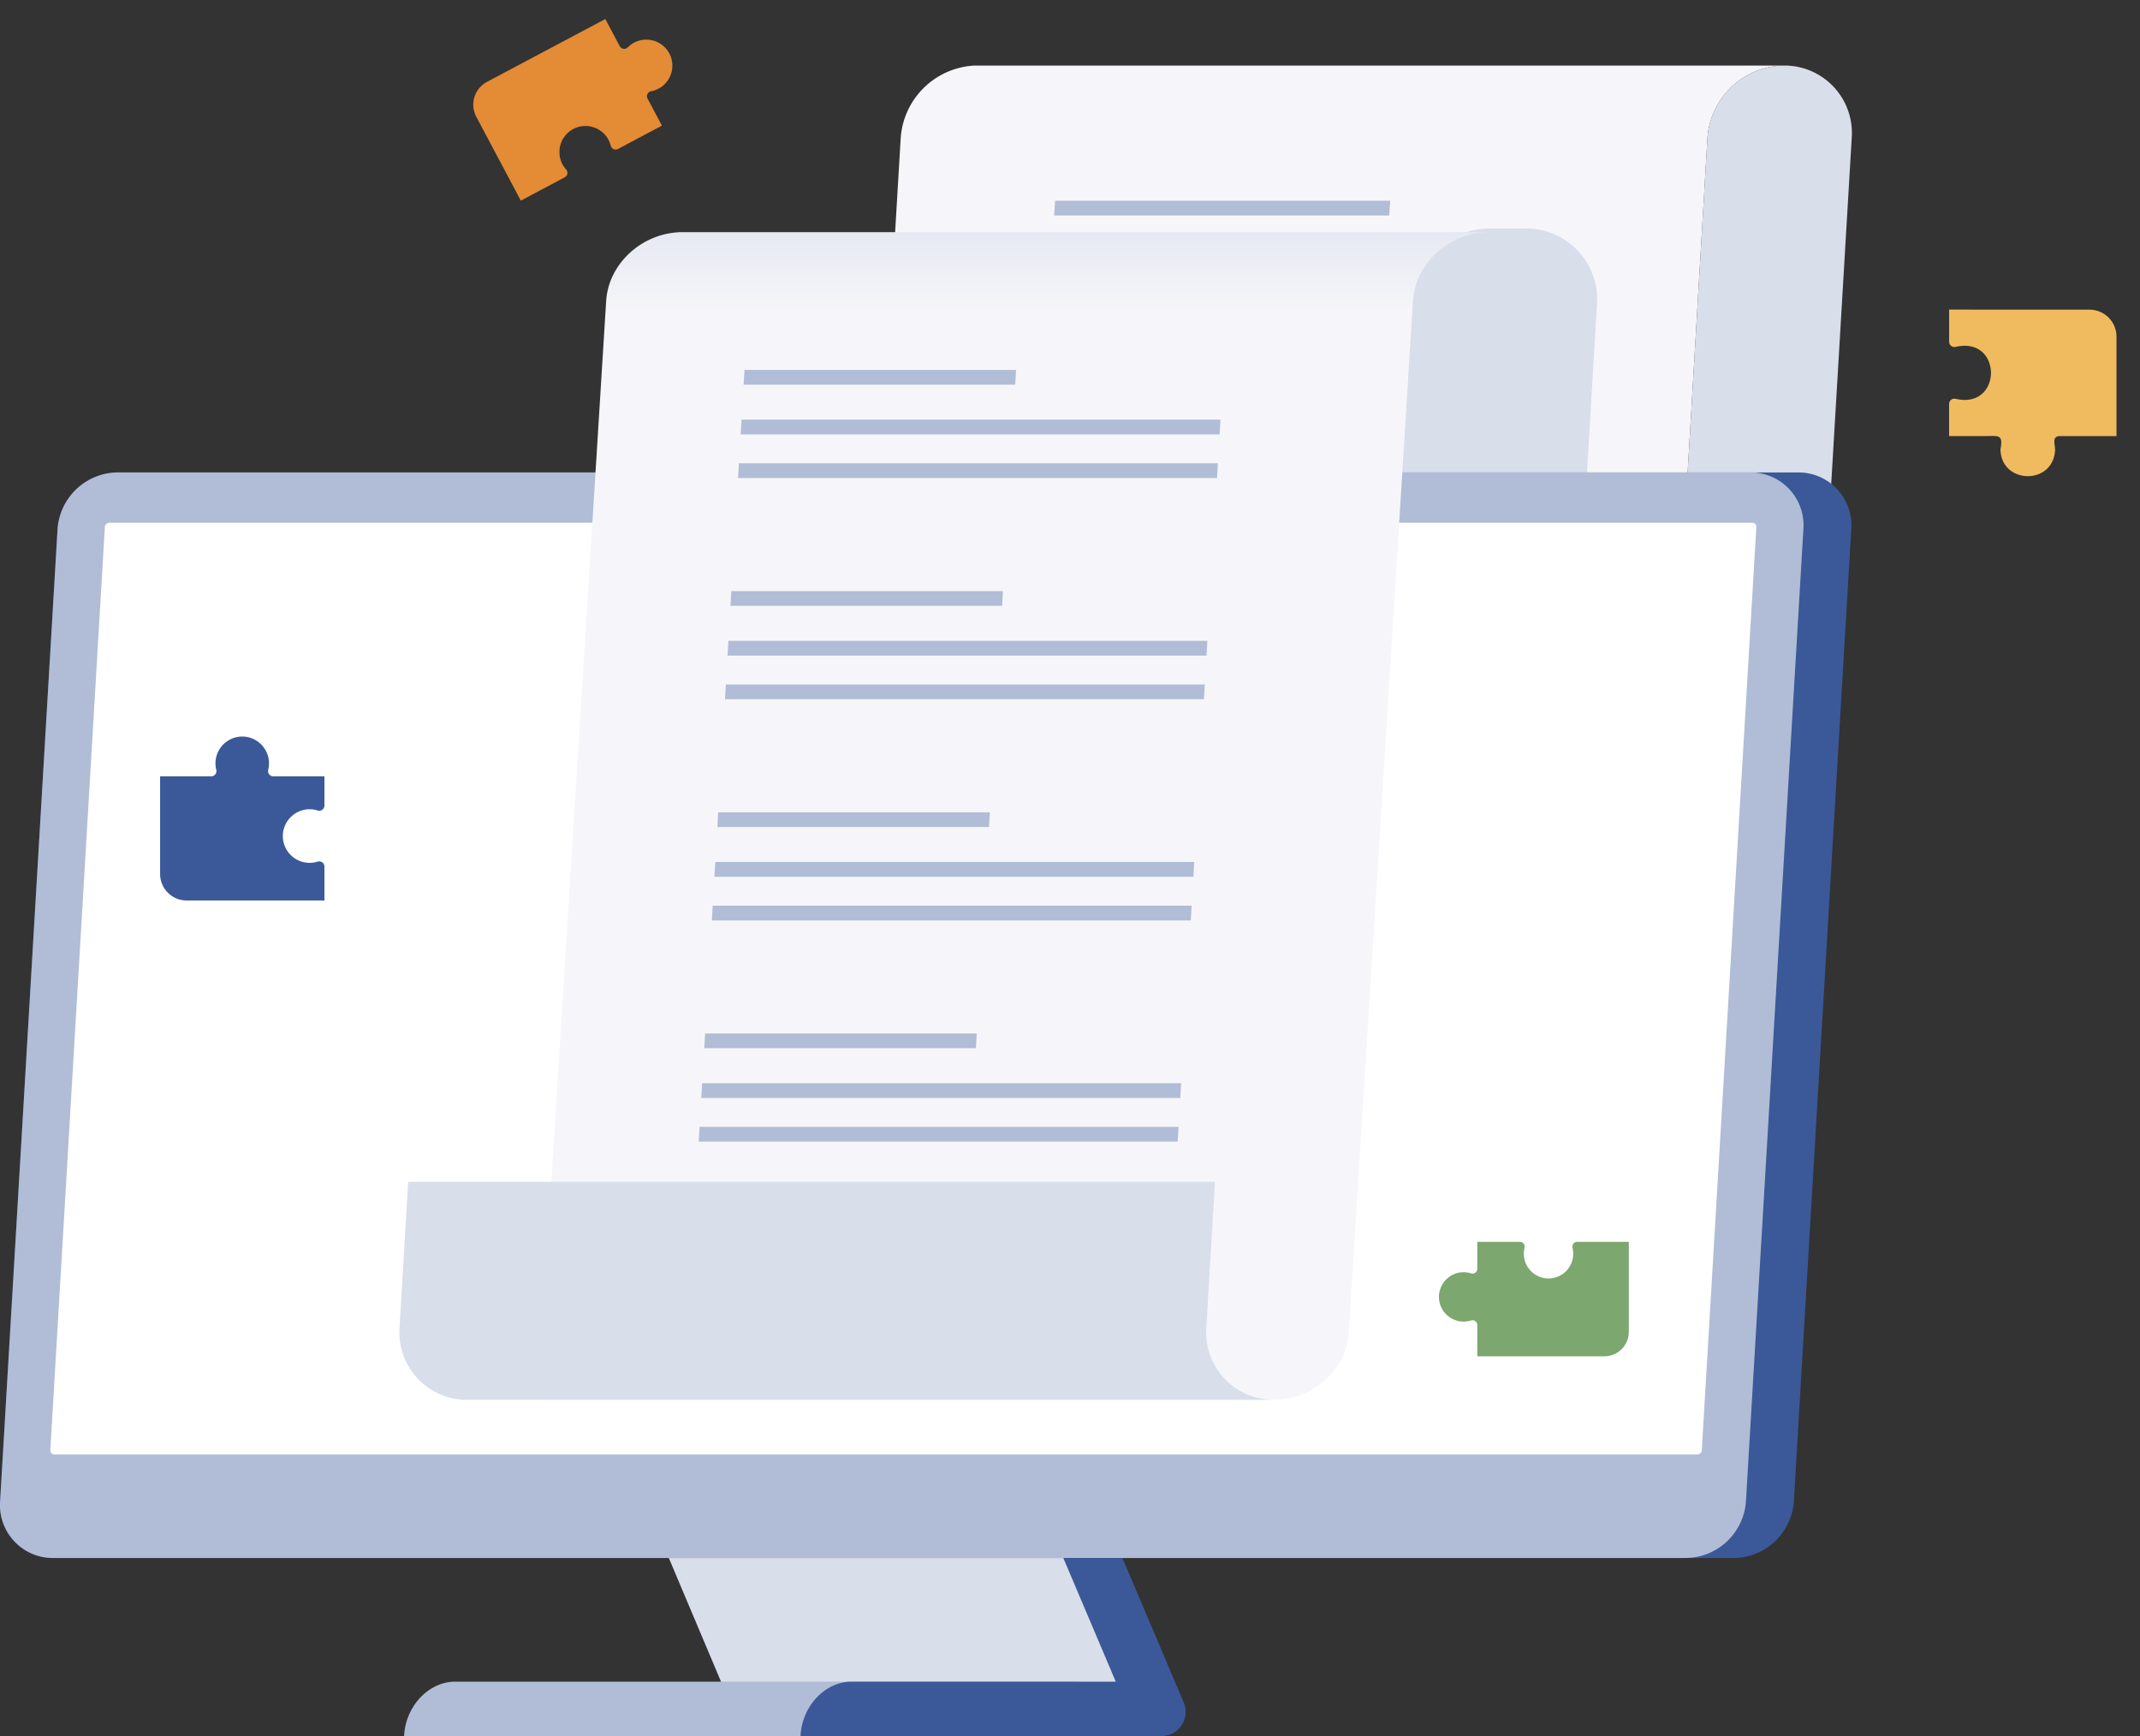 <svg xmlns="http://www.w3.org/2000/svg" xmlns:xlink="http://www.w3.org/1999/xlink" width="352.245" height="285.753" viewBox="0 0 352.245 285.753"><rect x="0" y="0" width="352.245" height="285.753" fill="#333333" stroke="none"/><defs><style>.a{fill:none;clip-rule:evenodd;}.b{fill:#f6f6fa;}.b,.c,.d,.e,.h{fill-rule:evenodd;}.c{fill:#d8deea;}.d{fill:#b1bdd6;}.e,.j{fill:#3b5999;}.f{clip-path:url(#a);}.g{fill:#fff;}.h{fill:url(#b);}.i{fill:#e48b35;}.k{fill:#7ca76f;}.l{fill:#f0bb5f;}</style><clipPath id="a"><path class="a" d="M1505.859,741.288h270.479a.634.634,0,0,1,.638.678l-8.98,152a.731.731,0,0,1-.718.678H1496.8a.633.633,0,0,1-.638-.678l8.98-152a.73.73,0,0,1,.718-.678" transform="translate(-1496.16 -741.288)"/></clipPath><linearGradient id="b" x1="0.5" y1="-0.06" x2="0.5" y2="0.07" gradientUnits="objectBoundingBox"><stop offset="0" stop-color="#d8deea"/><stop offset="1" stop-color="#f6f6fa"/></linearGradient></defs><g transform="translate(-907.756 -225)"><g transform="translate(907.756 235.79)"><path class="b" d="M2122.188,563.309h121.206a12.483,12.483,0,0,0,12.276-11.588l9.59-161.8a12.805,12.805,0,0,1,12.58-11.876H2144.4v.018a12.823,12.823,0,0,0-11.931,11.858l-.256,4.319Z" transform="translate(-1984.209 -378.045)"/><path class="c" d="M2771,535.887h23.751s.317-5.344.7-11.876l6.77-114.225,1.177-19.865a11.1,11.1,0,0,0-11.172-11.876,12.806,12.806,0,0,0-12.58,11.876l-.375,6.313-.8,13.551Z" transform="translate(-2498.601 -378.046)"/><path class="c" d="M2533.9,666.539l8.687-146.57a13.456,13.456,0,0,1,13.22-12.481h5.938a11.661,11.661,0,0,1,11.74,12.481l-7.948,134.09a10.534,10.534,0,0,0,10.6,11.271l-.071,1.209Z" transform="translate(-2310.622 -480.671)"/><path class="d" d="M2293.824,485.421h55.153l-.177,2.43h-55.153Z" transform="translate(-2120.145 -463.175)"/><path class="e" d="M1733.732,879.973h7.881a10.029,10.029,0,0,0,9.853-9.3l9.457-160.082a8.7,8.7,0,0,0-8.753-9.3H1475.527a10.029,10.029,0,0,0-9.853,9.3l-9.457,160.082a8.7,8.7,0,0,0,8.753,9.3Z" transform="translate(-1456.201 -634.316)"/><path class="d" d="M1475.528,701.281h268.761a8.7,8.7,0,0,1,8.753,9.3l-9.458,160.082a10.029,10.029,0,0,1-9.852,9.3H1464.971a8.7,8.7,0,0,1-8.753-9.3l9.458-160.082A10.029,10.029,0,0,1,1475.528,701.281Z" transform="translate(-1456.201 -634.313)"/><g transform="translate(8.279 75.256)"><g class="f"><rect class="g" width="280.859" height="153.356" transform="translate(-0.021 0)"/></g></g><path class="c" d="M2052.62,1563.763l9.733,23.058h-65.038l-9.733-23.058Z" transform="translate(-1877.491 -1318.107)"/><path class="d" d="M1777.2,1670.951h117.448l.011-.166c.307-4.84-2.967-8.788-7.284-8.788H1785.607c-4.317,0-8.083,3.948-8.392,8.788Z" transform="translate(-1710.699 -1395.989)"/><path class="e" d="M2092.172,1593.07h59.411a3.985,3.985,0,0,0,3.668-5.543l-10.089-23.764h-9.727l8.64,20.352h-43.5c-4.317,0-8.08,3.948-8.392,8.788Z" transform="translate(-1960.412 -1318.108)"/><path class="h" d="M1883.489,702.6H2004.7c6.382,0,11.9-4.961,12.276-11.044l10.563-169.831c.387-6.225,6.048-11.317,12.58-11.317H1906.67v.017c-6.254.323-11.556,5.283-11.931,11.3l-.256,4.115Z" transform="translate(-1794.964 -482.987)"/><path class="d" d="M2044.768,659.359h78.839l-.144,2.43h-78.838Z" transform="translate(-1922.715 -601.077)"/><path class="d" d="M2042.713,694.025h78.838l-.144,2.43h-78.838Z" transform="translate(-1921.086 -628.56)"/><path class="d" d="M2047.11,619.845h44.711l-.144,2.43h-44.711Z" transform="translate(-1924.571 -569.749)"/><path class="d" d="M2034.353,835.088h78.839l-.144,2.43h-78.838Z" transform="translate(-1914.457 -740.398)"/><path class="d" d="M2023.937,1010.816h78.838l-.144,2.43h-78.838Z" transform="translate(-1906.199 -879.719)"/><path class="d" d="M2013.521,1186.544h78.838l-.144,2.43h-78.838Z" transform="translate(-1897.942 -1019.04)"/><path class="d" d="M2032.3,869.753h78.838l-.144,2.43h-78.838Z" transform="translate(-1912.828 -767.881)"/><path class="d" d="M2021.882,1045.481h78.839l-.144,2.43h-78.839Z" transform="translate(-1904.571 -907.202)"/><path class="d" d="M2011.466,1221.21H2090.3l-.144,2.43h-78.838Z" transform="translate(-1896.313 -1046.524)"/><path class="d" d="M2036.694,795.573h44.711l-.144,2.43H2036.55Z" transform="translate(-1916.314 -709.07)"/><path class="d" d="M2026.279,971.3h44.711l-.144,2.43h-44.711Z" transform="translate(-1908.056 -848.391)"/><path class="d" d="M2015.863,1147.03h44.711l-.144,2.43h-44.711Z" transform="translate(-1899.799 -987.712)"/><path class="c" d="M1907.767,1310.666l-1.423,24a11.1,11.1,0,0,0,11.172,11.876H1784.074v-.018a11.09,11.09,0,0,1-10.525-11.858l.256-4.319,1.166-19.684Z" transform="translate(-1707.785 -1126.929)"/></g><path class="i" d="M8.186,19.877a.828.828,0,0,0,.808-1.025c-.011-.042-.019-.085-.028-.128s-.017-.073-.024-.111c-.01-.052-.018-.106-.026-.159-.005-.035-.012-.07-.017-.106-.008-.059-.012-.119-.017-.179,0-.03-.006-.06-.008-.091-.006-.091-.009-.182-.009-.275a4.289,4.289,0,0,1,4.565-4.28,4.207,4.207,0,0,1,.791.126q.191.049.376.116c.061.022.122.046.182.071a4.331,4.331,0,0,1,1.565,1.11,4.391,4.391,0,0,1,.357.455q.109.16.2.329a4.235,4.235,0,0,1,.535,1.882c0,.105.005.209,0,.313,0,.035,0,.069-.006.1,0,.068-.007.136-.013.2,0,.041-.011.081-.016.121-.008.06-.015.12-.025.18-.007.043-.017.084-.026.126s-.022.112-.036.168c0,.007,0,.015,0,.023a.829.829,0,0,0,.807,1.027h8.186V14.826a.829.829,0,0,1,1.074-.794l.021.006.036.01c.084.025.17.048.256.068l.028.007c.09.02.181.037.273.051l.054.008q.136.02.275.031l.048,0c.094.007.189.01.285.011h.011c.065,0,.131,0,.2,0h.016l.074,0,.139-.011.1-.012.105-.014.127-.021.064-.012c.054-.011.108-.022.162-.035l.014,0a4.325,4.325,0,0,0,3.218-3.388c.008-.043.016-.085.023-.128,0-.023.006-.046.009-.07.007-.048.013-.1.018-.146,0-.025,0-.05.006-.075s.006-.062.008-.093c0-.014,0-.028,0-.041,0-.038,0-.077,0-.115s0-.076,0-.115,0-.076,0-.115,0-.077,0-.115-.006-.09-.009-.134c0-.025,0-.05-.006-.075-.005-.049-.011-.1-.018-.146,0-.023-.006-.046-.009-.069-.007-.043-.015-.086-.023-.129a4.292,4.292,0,0,0-3.218-3.387l-.014,0q-.08-.019-.162-.035l-.064-.012L29.3,5.7l-.105-.014-.1-.012-.139-.011-.074-.005h-.049c-.056,0-.111,0-.167,0-.027,0-.054,0-.081,0-.051,0-.1,0-.154.006s-.123.008-.184.014l-.15.017c-.06.008-.12.018-.18.028s-.1.017-.146.028-.118.027-.176.042-.094.024-.141.038l-.055.015a.835.835,0,0,1-1.093-.789V0H4.245A4.245,4.245,0,0,0,0,4.245V19.877H8.186Z" transform="matrix(0.883, -0.469, 0.469, 0.883, 984.162, 240.471)"/><path class="j" d="M348.378,306.259l-.009,0c-.059.018-.119.033-.179.049s-.09.026-.135.036c-.064.015-.129.025-.193.037-.044.008-.086.018-.13.025-.073.011-.147.018-.22.026-.037,0-.073.009-.111.012q-.167.013-.338.013a4.4,4.4,0,0,1-1.57-.288c-.117-.045-.231-.1-.343-.149-.088-.043-.175-.087-.26-.135a4.423,4.423,0,0,1-.549-.368c-.088-.069-.172-.142-.254-.218-.053-.048-.1-.1-.155-.149-.072-.073-.142-.147-.209-.224a4.423,4.423,0,0,1-.325-.428c-.068-.1-.133-.2-.192-.312a4.384,4.384,0,0,1-.549-1.945,4.564,4.564,0,0,1,0-.475,4.433,4.433,0,0,1,4.207-4.127c.114,0,.227,0,.339,0h.035c.107,0,.212.013.316.025l.049.006c.1.012.2.029.3.048l.051.01q.149.031.294.071l.044.013.1.029a.853.853,0,0,0,1.107-.816v-4.812h-8.419a.852.852,0,0,1-.83-1.056c0-.008,0-.016,0-.023.014-.057.025-.115.037-.172s.019-.086.026-.13c.01-.061.018-.123.026-.185.005-.042.012-.083.016-.125.007-.069.01-.139.014-.209,0-.035.006-.071.006-.106,0-.106,0-.214,0-.322a4.357,4.357,0,0,0-.55-1.936q-.1-.174-.209-.338a4.505,4.505,0,0,0-.367-.468A4.453,4.453,0,0,0,337.649,286c-.062-.025-.124-.05-.188-.073q-.19-.068-.387-.119a4.333,4.333,0,0,0-.813-.129,4.411,4.411,0,0,0-4.695,4.4c0,.095,0,.189.009.282,0,.031.006.062.009.093.005.062.01.124.018.185,0,.037.011.073.017.109.008.055.016.109.027.163.007.038.017.076.025.114s.018.088.029.132a.852.852,0,0,1-.831,1.054h-8.418v16.075a4.366,4.366,0,0,0,4.366,4.366H349.5V307.07A.858.858,0,0,0,348.378,306.259Z" transform="translate(611.658 60.565)"/><path class="k" d="M438.592,314.988h-2.88a.786.786,0,0,0-.765.973,4.066,4.066,0,1,1-7.889,0,.786.786,0,0,0-.766-.971h-7.013v4.435a.786.786,0,0,1-1.021.752l-.091-.027-.041-.012q-.134-.037-.271-.066l-.047-.009c-.092-.018-.185-.033-.278-.044l-.045-.005c-.1-.011-.193-.019-.291-.023h-.032c-.1,0-.208,0-.313,0a4.087,4.087,0,0,0-3.878,3.8,4.22,4.22,0,0,0,0,.438,4.041,4.041,0,0,0,.506,1.793c.055.1.115.194.177.287a4.061,4.061,0,0,0,.3.394c.061.071.126.14.193.207q.07.07.143.137c.076.069.153.137.234.2a4.064,4.064,0,0,0,.506.339c.078.044.158.085.24.124.1.05.209.1.316.137a4.057,4.057,0,0,0,1.448.265q.157,0,.312-.012c.035,0,.068-.008.1-.012.068-.007.136-.013.2-.023.04-.006.08-.015.12-.023.059-.011.12-.021.178-.034.042-.01.083-.022.125-.033s.111-.028.165-.045l.008,0a.791.791,0,0,1,1.038.747v5.15h20.914a4.025,4.025,0,0,0,4.025-4.024V314.988h-5.625Z" transform="translate(731.641 114.417)"/><path class="l" d="M26.656,4.416,3.979,0,2.968,5.191a.875.875,0,0,0,.966,1.03c7.859-.194,5.528,11.581-1.66,8.417a.868.868,0,0,0-1.263.6L0,20.431l5.658,1.1.416.081c2.054.355,2.68.338,1.815,2.561-1.025,5.676,7.32,7.508,8.775,1.916.241-.826-.18-2.355,1.156-2.19l9.222,1.8L30.17,9.629A4.446,4.446,0,0,0,26.656,4.416Z" transform="translate(1224.68 276.721) rotate(-11)"/></g></svg>